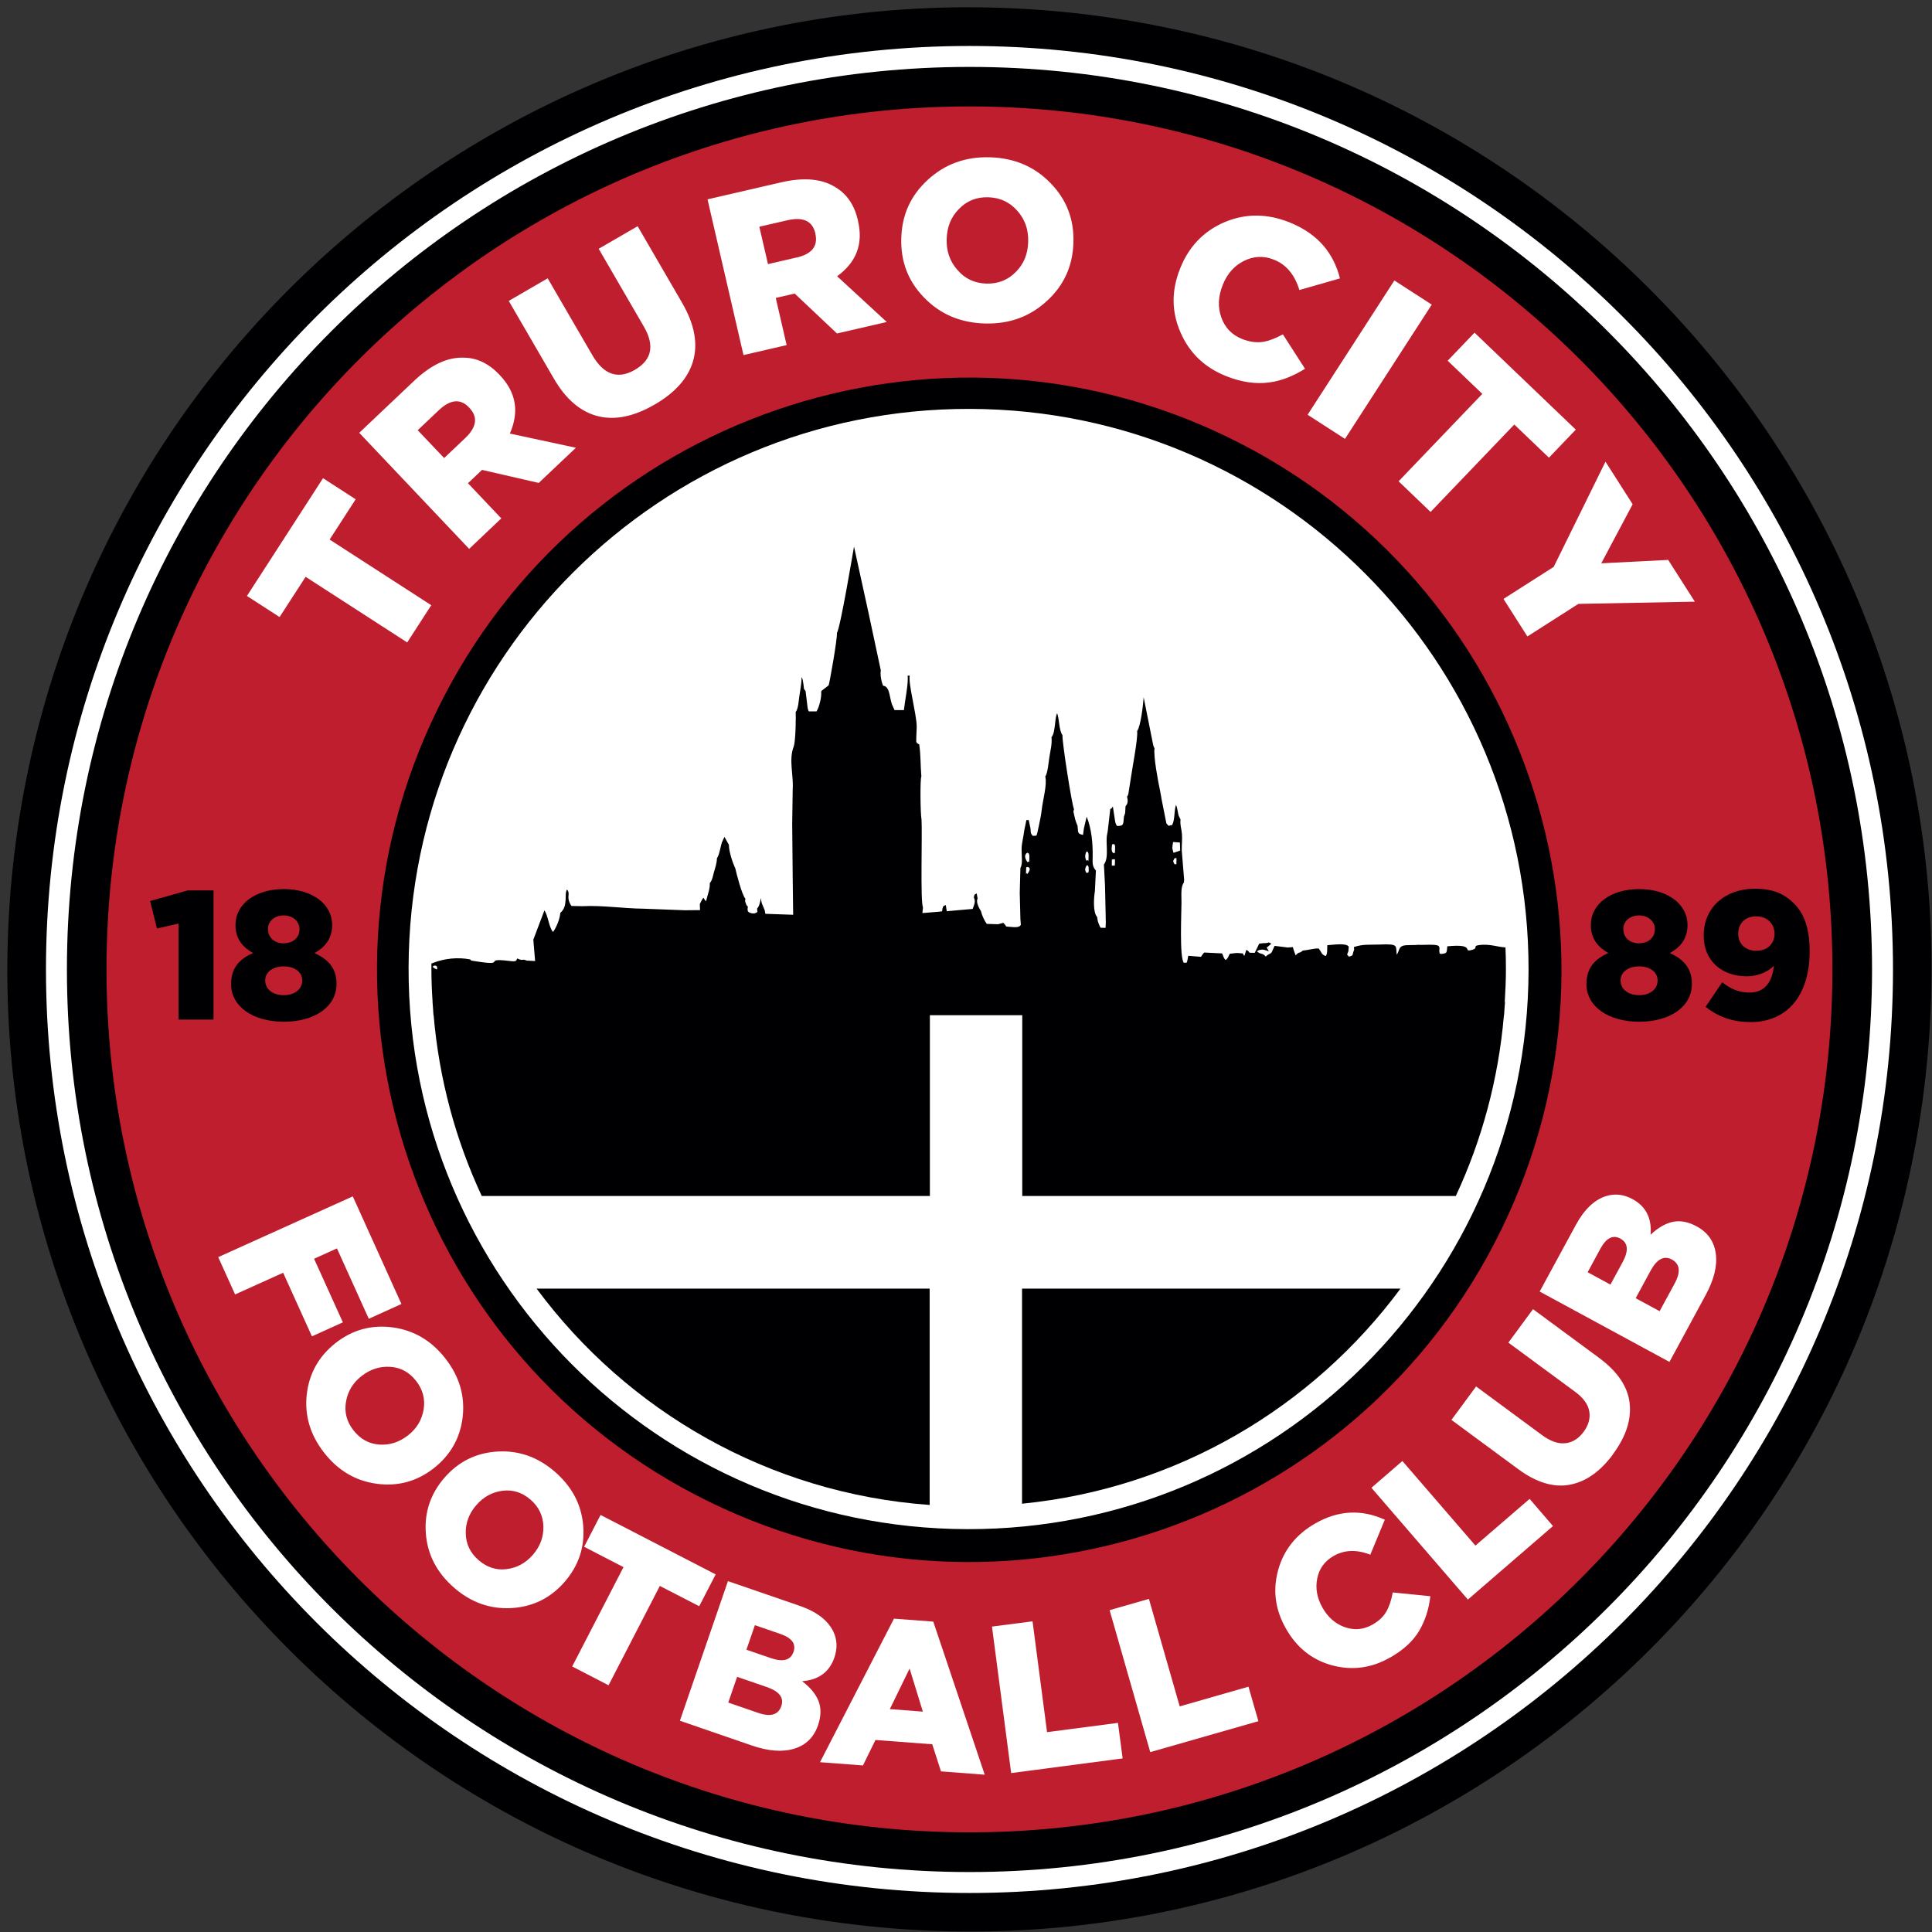 <svg fill="none" viewBox="0 0 261 261" height="261" width="261" xmlns="http://www.w3.org/2000/svg"><rect x="0" y="0" width="261" height="261" fill="#333333" stroke="none"/><path fill="#000002" d="M260.492 141.677C266.411 70.141 213.218 7.352 141.682 1.433C70.146 -4.486 7.357 48.707 1.438 120.243C-4.481 191.779 48.712 254.568 120.248 260.487C191.784 266.406 254.573 213.213 260.492 141.677Z"></path><path fill="white" d="M130.97 255.73C199.873 255.73 255.73 199.873 255.73 130.97C255.73 62.067 199.873 6.21 130.97 6.21C62.067 6.21 6.21 62.067 6.21 130.97C6.21 199.873 62.067 255.73 130.97 255.73Z"></path><path fill="#000002" d="M130.97 252.9C198.31 252.9 252.9 198.31 252.9 130.97C252.9 63.63 198.31 9.04 130.97 9.04C63.63 9.04 9.04 63.63 9.04 130.97C9.04 198.31 63.63 252.9 130.97 252.9Z"></path><path fill="#BE1E2D" d="M247.547 131.161C247.659 66.775 195.556 14.49 131.17 14.377C66.785 14.265 14.499 66.368 14.387 130.754C14.275 195.139 66.378 247.425 130.763 247.537C195.149 247.649 247.434 195.546 247.547 131.161Z"></path><path fill="#000002" d="M202.789 166.169C222.203 126.486 205.773 78.579 166.09 59.164C126.407 39.75 78.5 56.18 59.085 95.863C39.671 135.545 56.101 183.453 95.784 202.867C135.466 222.282 183.374 205.852 202.789 166.169Z"></path><path fill="white" d="M206.497 131.093C206.599 89.302 172.812 55.34 131.032 55.238C89.252 55.136 55.299 88.932 55.197 130.723C55.095 172.514 88.882 206.476 130.662 206.578C172.442 206.68 206.395 172.884 206.497 131.093Z"></path><path fill="white" d="M130.84 203.51C170.93 203.51 203.43 171.001 203.43 130.9C203.43 90.799 170.93 58.29 130.84 58.29C90.75 58.29 58.25 90.799 58.25 130.9C58.25 171.001 90.75 203.51 130.84 203.51Z"></path><path fill="#000002" d="M125.59 203.31L125.85 203.33C125.76 203.33 125.68 203.31 125.59 203.3V203.31Z"></path><path fill="#000002" d="M72.49 174.08C84.73 190.61 103.84 201.75 125.59 203.31V174.08H72.49Z"></path><path fill="#000002" d="M203.28 135.38C203.37 133.9 203.44 132.41 203.44 130.9C203.44 129.92 203.42 128.95 203.38 127.99C202.36 127.95 201.14 127.44 199.67 127.7C199 127.81 199.68 128.09 198.91 128.31C197.44 128.74 199.5 127.45 195.52 127.84C195.43 128.75 195.52 128.77 194.66 128.88C194.29 128.67 194.57 128.91 194.43 128.48C194.55 127.74 194.35 127.69 193.65 127.64C193.04 127.6 192.22 127.67 191.55 127.64C191.06 127.71 189.98 127.62 189.55 127.76C188.92 127.97 189.08 128.4 188.69 128.98C188.53 127.75 189.01 127.49 186.37 127.6C184.81 127.66 184.22 127.52 182.9 127.94L182.94 128.3C182.6 129.08 182.95 129.04 182.22 129.24C181.98 128.84 181.89 129.18 182.15 128.53L182.21 127.9C181.91 127.33 179.97 127.66 179.31 127.69C179.27 128.29 179.37 128.76 179.1 129.16C178.45 128.9 178.63 128.75 178.14 128.13C177.55 128.1 176.75 128.35 175.99 128.42C175.4 128.94 175.62 128.42 175.03 129.07L174.75 128.29L174.66 127.95L173.96 128L172.19 127.78L171.8 128.64C171.54 128.96 171.51 128.75 170.98 129.23L170.82 129.04C170.36 128.7 170.32 128.97 169.79 128.51L170.11 128.34C170.65 128.22 170.78 128.3 171.42 128.52C171.29 128.31 171.23 128.2 171.12 128C171.16 127.98 171.22 127.9 171.24 127.93L171.75 127.48C171.15 127.16 171.6 127.44 170.72 127.41L170.11 127.48L169.51 128.72C168.35 128.71 169.1 128.75 168.38 128.31L168.1 129.14C167.68 128.64 168.27 128.87 167.3 128.75C166.98 128.71 166.62 128.81 166.14 128.84C165.88 129.27 165.97 129.37 165.59 129.7C165.28 129.46 165.27 129.12 165.1 128.8L162.68 128.68L162.51 128.87L162.24 129.26L160.53 129.12C160.29 130.43 160.36 129.96 159.93 130.07C159.32 129.39 159.61 123.22 159.61 121.95C159.61 120.87 159.49 119.81 159.93 119.23L159.97 118.84L159.65 114.95C159.62 114.19 159.74 113.41 159.67 112.65C159.61 111.89 159.4 111.55 159.48 110.7L159.23 110.19C159.19 110.07 159.13 109.73 159.1 109.58C159.04 109.29 158.99 108.99 158.87 108.73C158.58 109.64 158.75 110.65 158.35 111.46C157.73 111.54 158 111.72 157.57 111.23L156.92 107.96L156.87 107.66L156.73 106.88C156.46 105.64 155.8 102.13 155.97 101.07C155.85 100.88 155.95 101.14 155.79 100.66L154.5 94.2C154.43 95.2 154.11 98.1 153.62 98.75C153.75 99.78 152.93 103.88 152.7 105.56L152.44 107.21C152.31 107.63 152.4 107.4 152.26 107.61C152.38 108.19 152.41 108.51 152.05 108.92L152 109.84L151.84 110.3C151.72 111.31 151.89 111.57 150.93 111.59C150.75 111.34 150.93 111.73 150.71 111.21C150.69 111.17 150.64 110.92 150.63 110.86L150.34 108.94C150.08 109.41 150.16 109.13 149.99 109.3L149.65 112.25L149.59 112.6C149.28 113.76 149.89 115.79 149.13 116.79L149.28 119.64L149.37 123.77V124.07L149.39 124.64L149.35 125.35L148.67 125.33L148.47 124.9L148.31 124.46L148.21 123.86C147.63 123.28 147.77 121.23 147.91 120.41L148.05 117.61C147.57 117.04 147.59 116.7 147.61 115.71C147.65 113.96 147.45 111.89 146.8 110.33L146.43 111.9L146.31 112.79C145.5 112.63 145.68 112.45 145.57 111.56C145.23 110.78 145.21 110.53 145.01 109.63L145.09 109.3C144.82 108.88 143.43 99.93 143.54 99.34C143.03 98.6 143.13 97.17 142.81 96.35C142.44 97.13 142.62 98.89 142.05 99.6C142.15 100.52 141.89 101.43 141.75 102.37C141.65 103.04 141.54 104.42 141.21 104.91C141.49 105.92 140.87 108.13 140.74 109.31C140.66 110.05 140.53 110.67 140.38 111.38C139.97 113.26 140.15 112.84 139.52 112.92C139.17 112.5 139.28 112.56 139.21 111.9L138.97 110.78H138.66L138.38 112.13C138.28 113.01 138.03 113.86 138.01 114.66C137.99 115.54 138.2 116.65 137.85 117.27L137.76 120.63L137.85 124.14L137.91 124.94C137.76 125.11 137.73 125.34 136.55 125.22C135.53 125.12 136.2 125.3 135.54 124.67L134.82 124.86L133.31 124.81C133.03 124.44 132.66 123.73 132.53 123.09C132.36 122.86 131.78 121.86 132.07 121.39L131.94 120.69C131.56 120.95 131.68 120.71 131.56 121.24C131.84 121.81 131.6 122.22 131.4 122.79L127.9 123.1L127.77 122.27L127.46 122.39L127.33 122.7C127.22 123.49 127.32 122.94 127.03 123.15L124.61 123.35L124.69 122.57C124.31 121.87 124.61 112.52 124.49 110.7C124.34 110.03 124.28 105.25 124.47 104.89C124.33 103.28 124.41 102.17 124.18 100.56C123.66 100.31 123.79 100.25 123.79 99.48C123.79 99.02 123.85 98.55 123.84 98.08C123.8 96.39 122.67 92.27 122.9 91.27H122.61C122.76 92.22 122.23 94.77 122.11 95.93H120.85L120.49 95.14C120.2 94.25 120.18 93.22 119.72 92.82C119.26 92.43 119.36 93 119.11 92.06C118.98 91.57 118.91 90.98 118.99 90.56L117.32 82.74L115.37 73.84C115.26 74.49 113.53 84.79 113.06 85.52C113.14 86.26 112.04 92.44 111.94 92.59L111.02 93.3C111.02 93.3 110.97 93.37 110.94 93.41C111 94.22 110.68 95.49 110.31 96.1H109.27C109.16 95.88 109.24 96.12 109.11 95.67L108.83 93.36C108.5 92.97 108.64 93.04 108.54 92.43C108.51 92.27 108.47 92.01 108.44 91.86C108.35 91.52 108.39 91.66 108.29 91.48C108.29 92.33 108.11 93.18 107.99 94.02C107.89 94.66 107.86 95.7 107.49 96.2C107.53 96.48 107.51 100.1 107.22 100.86C106.53 102.66 107.22 104.72 107.09 106.58L107.02 111.28L107.09 118.68L107.15 123.58L103.4 123.45L103.3 122.95L102.92 122.04C102.85 121.77 102.81 121.57 102.79 121.31C102.67 121.96 102.58 122.42 102.28 122.74L102.31 123.19C102.31 123.19 102 123.56 101.34 123.32C100.92 123.17 100.98 122.93 101.03 122.46C100.87 122.28 100.91 122.49 100.74 121.99C100.6 121.58 100.65 121.9 100.7 121.41C100.23 120.93 99.47 117.93 99.34 117.33C98.99 116.59 98.46 115.03 98.47 114.13L97.87 113.06L97.52 113.81C97.45 114.03 97.4 114.26 97.34 114.5C97.27 114.77 97.22 115.05 97.13 115.32C97.04 115.59 97.11 115.4 96.98 115.71L96.85 115.96C96.85 116.55 96.64 117.16 96.47 117.75C96.34 118.19 96.23 118.95 95.89 119.3C95.92 120.17 95.59 120.83 95.39 121.73C94.96 121.51 95.22 120.76 94.61 121.99C94.59 122.03 94.57 122.09 94.54 122.13L94.57 122.95L92.51 122.97L86.98 122.76C84.17 122.73 81.33 122.28 78.68 122.42L77.19 122.39C76.38 121.11 77.14 120.87 76.61 120.17C76.16 120.72 76.83 122.37 75.69 123.33C75.65 124.09 75.17 125.29 74.71 125.91C74.11 125.17 74.08 123.79 73.55 122.98L72.05 126.94L72.29 129.83L71.15 129.77C70.43 129.45 70.79 129.91 69.87 129.48L69.75 129.75C69.55 129.93 69.18 129.86 68.67 129.8C65.1 129.38 68.62 130.55 64.32 129.87C63.42 129.73 63.73 129.81 63.52 129.61C61.83 129.29 60.08 129.47 58.48 130.09L58.28 130.17C58.28 130.4 58.28 130.63 58.28 130.87C58.28 132.38 58.34 133.87 58.44 135.35H58.43C58.45 135.6 58.48 135.84 58.49 136.09C58.52 136.44 58.53 136.8 58.56 137.15H58.58C59.32 145.81 61.57 154.04 65.08 161.57H125.62V137.15H138.1V161.57H196.67C200.18 154.05 202.43 145.81 203.17 137.15H203.19C203.22 136.8 203.23 136.44 203.26 136.09C203.28 135.84 203.31 135.6 203.32 135.35H203.31L203.28 135.38ZM58.66 130.44C59.08 130.48 58.82 130.44 59.07 130.61C58.93 130.71 59.4 131.33 58.42 130.61L58.66 130.44ZM150.2 116.45C150.22 115.65 150.2 116.35 150.4 116.05C150.59 116.3 150.65 115.63 150.62 116.59C150.6 117.3 150.59 116.73 150.4 116.97C150.23 116.75 150.18 117.36 150.2 116.45ZM158.69 115.92C158.88 116.12 158.96 115.48 158.93 116.42C158.91 117.21 158.93 116.52 158.69 116.79C158.43 116.32 158.44 116.37 158.69 115.92ZM158.49 113.75L159.4 113.82L159.43 114.88C159.43 114.88 159.34 114.94 159.31 114.95L158.53 115.21C158.31 114.48 158.36 114.52 158.48 113.75H158.49ZM150.39 114.01C150.46 114.1 150.68 113.86 150.64 114.71C150.59 115.79 150.64 114.94 150.39 115.28C150.3 115.14 150.15 115.03 150.18 114.55C150.22 113.8 150.31 114.15 150.39 114.02V114.01ZM146.76 115.06C146.76 115.06 147.1 114.87 147.06 115.74C147 116.95 147.13 115.91 146.76 116.3C146.57 115.85 146.54 115.56 146.76 115.06ZM146.76 116.96C146.76 116.96 147.08 116.63 147.08 117.48C147.08 118.06 146.95 117.84 146.76 117.93C146.53 117.49 146.57 117.39 146.76 116.96ZM138.81 118.07C138.59 117.72 138.59 118.56 138.62 117.49C138.64 116.77 138.65 117.35 138.81 117.11C138.86 117.17 139.46 117.15 138.81 118.06V118.07ZM138.81 115.19C138.89 115.3 139.1 115.18 139.06 115.91C139.01 116.99 139.06 116.13 138.81 116.48C138.09 115.45 138.8 115.2 138.81 115.19Z"></path><path fill="#000002" d="M138.07 203.15C137.97 203.15 137.87 203.17 137.77 203.18L138.07 203.15Z"></path><path fill="#000002" d="M138.07 203.14C159.01 201.07 177.33 190.11 189.2 174.08H138.07V203.14Z"></path><path fill="white" d="M41.29 77.92L37.77 83.36L33.36 80.51L43.64 64.6L48.05 67.45L44.53 72.89L58.26 81.76L55.01 86.79L41.28 77.92H41.29ZM48.53 58.47L63.38 74.15L67.72 70.03L63.22 65.28L65.12 63.48L72.78 65.24L77.8 60.49L68.88 58.57C70.17 55.62 69.72 53 67.54 50.7L67.5 50.65C66.04 49.11 64.43 48.33 62.65 48.32C60.47 48.23 58.23 49.28 55.93 51.46L48.52 58.48L48.53 58.47ZM62.87 59.16L60 61.88L56.43 58.12L59.27 55.43C60.84 53.94 62.21 53.82 63.38 55.06L63.42 55.11C64.59 56.35 64.4 57.7 62.85 59.18L62.87 59.16ZM88.42 54.66C85.68 56.25 83.17 56.78 80.89 56.25C78.5 55.69 76.47 53.99 74.82 51.14L68.73 40.65L73.99 37.6L80.02 47.98C81.56 50.63 83.48 51.29 85.77 49.96C88.06 48.63 88.47 46.68 86.98 44.12L80.88 33.61L86.14 30.56L92.15 40.91C93.84 43.83 94.33 46.48 93.6 48.88C92.91 51.13 91.19 53.06 88.43 54.66H88.42ZM95.59 26.93L105.54 24.63C108.63 23.92 111.09 24.15 112.92 25.33C114.44 26.25 115.44 27.74 115.91 29.8V29.86C116.64 32.95 115.69 35.43 113.09 37.32L119.8 43.5L113.07 45.05L107.36 39.66L104.8 40.25L106.27 46.62L100.44 47.97L95.58 26.93H95.59ZM107.6 34.8C109.68 34.32 110.53 33.25 110.15 31.58V31.52C109.75 29.86 108.51 29.27 106.4 29.75L102.58 30.63L103.75 35.68L107.6 34.79V34.8ZM133.02 43.7C129.71 43.6 126.98 42.43 124.82 40.18C122.68 37.98 121.66 35.31 121.76 32.19V32.13C121.85 29 123.04 26.4 125.33 24.3C127.64 22.17 130.44 21.15 133.75 21.25C137.06 21.35 139.79 22.52 141.95 24.77C144.09 26.97 145.11 29.64 145.01 32.76V32.82C144.91 35.95 143.73 38.55 141.44 40.65C139.13 42.78 136.33 43.8 133.02 43.7ZM133.24 38.31C134.84 38.36 136.19 37.82 137.27 36.7C138.31 35.64 138.85 34.31 138.9 32.71V32.65C138.95 31.05 138.48 29.67 137.48 28.53C136.45 27.33 135.13 26.7 133.52 26.65C131.92 26.6 130.58 27.14 129.52 28.26C128.48 29.32 127.94 30.65 127.89 32.25V32.31C127.84 33.91 128.31 35.29 129.31 36.43C130.32 37.63 131.63 38.26 133.24 38.31ZM165.62 50.8C162.74 49.65 160.69 47.69 159.49 44.93C158.26 42.14 158.23 39.26 159.42 36.3L159.44 36.24C160.61 33.3 162.61 31.23 165.41 30.02C168.24 28.82 171.16 28.83 174.18 30.03C176.13 30.81 177.68 31.88 178.84 33.25C179.86 34.46 180.59 35.91 181.02 37.61L175.54 39.18C174.91 37.11 173.76 35.74 172.1 35.08C170.72 34.53 169.37 34.59 168.04 35.25C166.74 35.9 165.79 36.98 165.19 38.47L165.17 38.53C164.56 40.06 164.5 41.51 164.99 42.88C165.48 44.27 166.42 45.24 167.81 45.8C168.78 46.19 169.74 46.32 170.68 46.18C171.44 46.04 172.32 45.71 173.31 45.17L176.3 49.82C174.68 50.83 173.08 51.45 171.51 51.66C169.66 51.92 167.69 51.63 165.61 50.8H165.62ZM188.37 37.89L176.65 56.03L181.7 59.29L193.42 41.15L188.37 37.89ZM200.25 53.21L195.57 48.73L199.2 44.94L212.88 58.04L209.25 61.83L204.57 57.35L193.26 69.16L188.94 65.02L200.25 53.21ZM209.93 76.56L203.11 80.91L206.34 85.98L213.23 81.58L228.96 81.28L225.36 75.64L216.32 76.1L220.56 68.12L216.89 62.37L209.91 76.55L209.93 76.56Z" clip-rule="evenodd" fill-rule="evenodd"></path><path fill="#000002" d="M221.43 138.03C225.59 138.03 228.56 136.02 228.56 132.93V132.88C228.56 130.73 227.35 129.56 225.59 128.75C226.93 128.01 227.97 126.87 227.97 124.99V124.94C227.97 122.17 225.32 120.11 221.44 120.11C217.56 120.11 214.91 122.16 214.91 124.94V124.99C214.91 126.87 215.95 128.01 217.29 128.75C215.43 129.54 214.32 130.8 214.32 132.91V132.96C214.32 135.98 217.29 138.03 221.45 138.03H221.43ZM221.43 127.44C220.14 127.44 219.3 126.62 219.3 125.53V125.48C219.3 124.51 220.12 123.67 221.43 123.67C222.74 123.67 223.56 124.54 223.56 125.5V125.55C223.56 126.64 222.72 127.43 221.43 127.43V127.44ZM221.43 134.44C219.82 134.44 218.93 133.52 218.93 132.48V132.43C218.93 131.32 219.97 130.55 221.43 130.55C222.89 130.55 223.93 131.32 223.93 132.43V132.48C223.93 133.52 223.04 134.44 221.43 134.44Z" clip-rule="evenodd" fill-rule="evenodd"></path><path fill="#000002" d="M236.45 138.08C241.65 138.08 244.47 134.22 244.47 128.55V128.5C244.47 125.31 243.65 123.33 242.39 122.09C241.08 120.78 239.59 120.06 237.07 120.06C233.11 120.06 230.16 122.53 230.16 126.37V126.42C230.16 129.81 232.61 131.89 235.98 131.89C237.51 131.89 238.75 131.32 239.64 130.48C239.42 132.71 238.35 134.09 236.37 134.09C234.98 134.09 233.85 133.64 232.66 132.7L230.41 136.02C231.99 137.26 233.87 138.07 236.45 138.07V138.08ZM237.29 128.45C235.78 128.45 234.82 127.48 234.82 126.17V126.12C234.82 124.78 235.74 123.79 237.25 123.79C238.76 123.79 239.72 124.8 239.72 126.14V126.19C239.72 127.45 238.8 128.44 237.29 128.44V128.45Z" clip-rule="evenodd" fill-rule="evenodd"></path><path fill="#000002" d="M24.12 137.74H28.85V120.29H25.36L20.28 121.72L21.2 125.43L24.12 124.77V137.74Z" clip-rule="evenodd" fill-rule="evenodd"></path><path fill="#000002" d="M38.33 138.03C42.49 138.03 45.46 136.02 45.46 132.93V132.88C45.46 130.73 44.25 129.56 42.49 128.75C43.83 128.01 44.87 126.87 44.87 124.99V124.94C44.87 122.17 42.22 120.11 38.34 120.11C34.46 120.11 31.81 122.16 31.81 124.94V124.99C31.81 126.87 32.85 128.01 34.19 128.75C32.33 129.54 31.22 130.8 31.22 132.91V132.96C31.22 135.98 34.19 138.03 38.35 138.03H38.33ZM38.33 127.44C37.04 127.44 36.2 126.62 36.2 125.53V125.48C36.2 124.51 37.02 123.67 38.33 123.67C39.64 123.67 40.46 124.54 40.46 125.5V125.55C40.46 126.64 39.62 127.43 38.33 127.43V127.44ZM38.33 134.44C36.72 134.44 35.83 133.52 35.83 132.48V132.43C35.83 131.32 36.87 130.55 38.33 130.55C39.79 130.55 40.83 131.32 40.83 132.43V132.48C40.83 133.52 39.94 134.44 38.33 134.44Z" clip-rule="evenodd" fill-rule="evenodd"></path><path fill="white" d="M29.48 169.83L47.66 161.62L54.23 176.16L49.82 178.16L45.52 168.65L42.43 170.05L46.32 178.64L42.14 180.53L38.25 171.94L31.76 174.87L29.48 169.83Z" clip-rule="evenodd" fill-rule="evenodd"></path><path fill="white" d="M50.92 200.45C48.06 200.07 45.69 198.68 43.8 196.27C41.91 193.86 41.13 191.24 41.44 188.39C41.76 185.55 43.06 183.23 45.34 181.43C47.61 179.65 50.18 178.94 53.03 179.32C55.89 179.7 58.26 181.09 60.15 183.5C62.04 185.91 62.82 188.53 62.51 191.38C62.19 194.22 60.89 196.54 58.61 198.34C56.34 200.12 53.77 200.83 50.92 200.45ZM47.76 193.24C48.69 194.42 49.85 195.06 51.25 195.15C52.65 195.25 53.94 194.83 55.13 193.9C56.3 192.98 56.99 191.82 57.23 190.41C57.46 189 57.12 187.71 56.2 186.54C55.28 185.37 54.13 184.74 52.72 184.65C51.32 184.56 50.03 184.97 48.84 185.9C47.67 186.81 46.97 187.98 46.74 189.38C46.5 190.79 46.84 192.07 47.76 193.24Z" clip-rule="evenodd" fill-rule="evenodd"></path><path fill="white" d="M69.09 217.24C66.21 217.4 63.62 216.48 61.32 214.47C59.02 212.46 57.75 210.03 57.53 207.17C57.31 204.32 58.15 201.8 60.07 199.6C61.97 197.42 64.36 196.26 67.23 196.09C70.11 195.93 72.7 196.85 75 198.86C77.3 200.87 78.57 203.3 78.79 206.16C79.01 209.01 78.17 211.53 76.25 213.73C74.35 215.91 71.96 217.07 69.09 217.24ZM64.64 210.75C65.77 211.74 67.03 212.15 68.43 211.98C69.83 211.81 71.02 211.16 72 210.03C72.97 208.91 73.44 207.64 73.41 206.21C73.37 204.78 72.8 203.58 71.68 202.6C70.56 201.63 69.31 201.22 67.91 201.39C66.51 201.56 65.32 202.21 64.34 203.34C63.37 204.46 62.89 205.73 62.92 207.15C62.95 208.58 63.52 209.78 64.64 210.75Z" clip-rule="evenodd" fill-rule="evenodd"></path><path fill="white" d="M77.3 225.13L84.23 211.71L78.91 208.96L81.13 204.66L96.68 212.69L94.46 216.99L89.14 214.25L82.21 227.67L77.3 225.13Z" clip-rule="evenodd" fill-rule="evenodd"></path><path fill="white" d="M91.85 232.46L98.34 213.6L108.01 216.93C110.31 217.72 111.83 218.88 112.57 220.4C113.1 221.49 113.15 222.66 112.72 223.92C112.05 225.88 110.59 226.95 108.36 227.12C109.45 227.94 110.18 228.82 110.57 229.78C110.95 230.74 110.93 231.83 110.51 233.07C109.95 234.69 108.89 235.74 107.31 236.23C105.73 236.72 103.82 236.58 101.58 235.81L91.85 232.46ZM98.39 230.01L102.43 231.4C104.1 231.97 105.14 231.67 105.55 230.48C105.94 229.35 105.28 228.49 103.57 227.9L99.58 226.53L98.38 230.01H98.39ZM100.85 222.87L104.14 224C105.79 224.57 106.81 224.29 107.2 223.15C107.57 222.07 106.97 221.26 105.38 220.72L101.98 219.55L100.84 222.86L100.85 222.87Z" clip-rule="evenodd" fill-rule="evenodd"></path><path fill="white" d="M110.78 238.06L120.77 218.67L126.08 219.07L133.03 239.75L127.12 239.3L125.94 235.64L118.27 235.06L116.58 238.5L110.78 238.06ZM120.21 230.89L124.67 231.23L122.88 225.41L120.21 230.89Z" clip-rule="evenodd" fill-rule="evenodd"></path><path fill="white" d="M136.6 239.53L134.01 219.74L139.49 219.03L141.45 234L151.03 232.75L151.66 237.55L136.6 239.53Z" clip-rule="evenodd" fill-rule="evenodd"></path><path fill="white" d="M155.39 236.7L149.9 217.52L155.21 216L159.37 230.52L168.66 227.86L170 232.52L155.39 236.7Z" clip-rule="evenodd" fill-rule="evenodd"></path><path fill="white" d="M187.79 223.92C185.28 225.35 182.68 225.7 179.98 224.98C177.28 224.26 175.19 222.6 173.72 220.01C172.27 217.47 171.92 214.83 172.67 212.11C173.42 209.38 175.1 207.28 177.71 205.79C180.8 204.03 183.92 203.87 187.08 205.3L185.12 210.03C183.28 209.31 181.63 209.36 180.16 210.2C178.96 210.89 178.22 211.9 177.95 213.23C177.68 214.56 177.92 215.88 178.66 217.19C179.41 218.51 180.43 219.39 181.71 219.83C182.99 220.27 184.23 220.15 185.44 219.46C186.28 218.98 186.9 218.39 187.29 217.7C187.68 217.01 187.97 216.15 188.15 215.13L193.23 215.64C193.03 217.4 192.52 218.96 191.71 220.33C190.9 221.7 189.59 222.9 187.79 223.93V223.92Z" clip-rule="evenodd" fill-rule="evenodd"></path><path fill="white" d="M198.3 216.09L185.27 200.99L189.45 197.37L199.32 208.8L206.64 202.49L209.8 206.16L198.3 216.09Z" clip-rule="evenodd" fill-rule="evenodd"></path><path fill="white" d="M217.92 196.45C216.18 198.81 214.22 200.18 212.04 200.58C209.86 200.98 207.54 200.27 205.1 198.47L196.08 191.82L199.41 187.3L208.33 193.88C209.46 194.71 210.51 195.08 211.47 194.97C212.43 194.87 213.25 194.35 213.93 193.44C214.61 192.52 214.86 191.6 214.7 190.66C214.54 189.73 213.91 188.85 212.81 188.04L203.77 181.38L207.1 176.86L216 183.42C218.51 185.27 219.89 187.31 220.15 189.54C220.41 191.77 219.66 194.07 217.91 196.44L217.92 196.45Z" clip-rule="evenodd" fill-rule="evenodd"></path><path fill="white" d="M225.54 183.99L208 174.48L212.88 165.49C214.04 163.35 215.43 162.04 217.05 161.56C218.21 161.22 219.37 161.36 220.54 161.99C222.36 162.98 223.17 164.59 222.98 166.81C223.96 165.87 224.96 165.29 225.96 165.07C226.97 164.85 228.05 165.05 229.2 165.67C230.7 166.48 231.57 167.71 231.79 169.35C232.02 170.99 231.56 172.85 230.43 174.94L225.53 183.99H225.54ZM224.2 177.14L226.24 173.38C227.08 171.83 226.95 170.75 225.85 170.15C224.8 169.58 223.84 170.09 222.98 171.67L220.97 175.38L224.2 177.13V177.14ZM217.56 173.54L219.22 170.48C220.05 168.94 219.94 167.89 218.89 167.32C217.89 166.78 216.99 167.24 216.19 168.71L214.48 171.87L217.56 173.54Z" clip-rule="evenodd" fill-rule="evenodd"></path></svg>